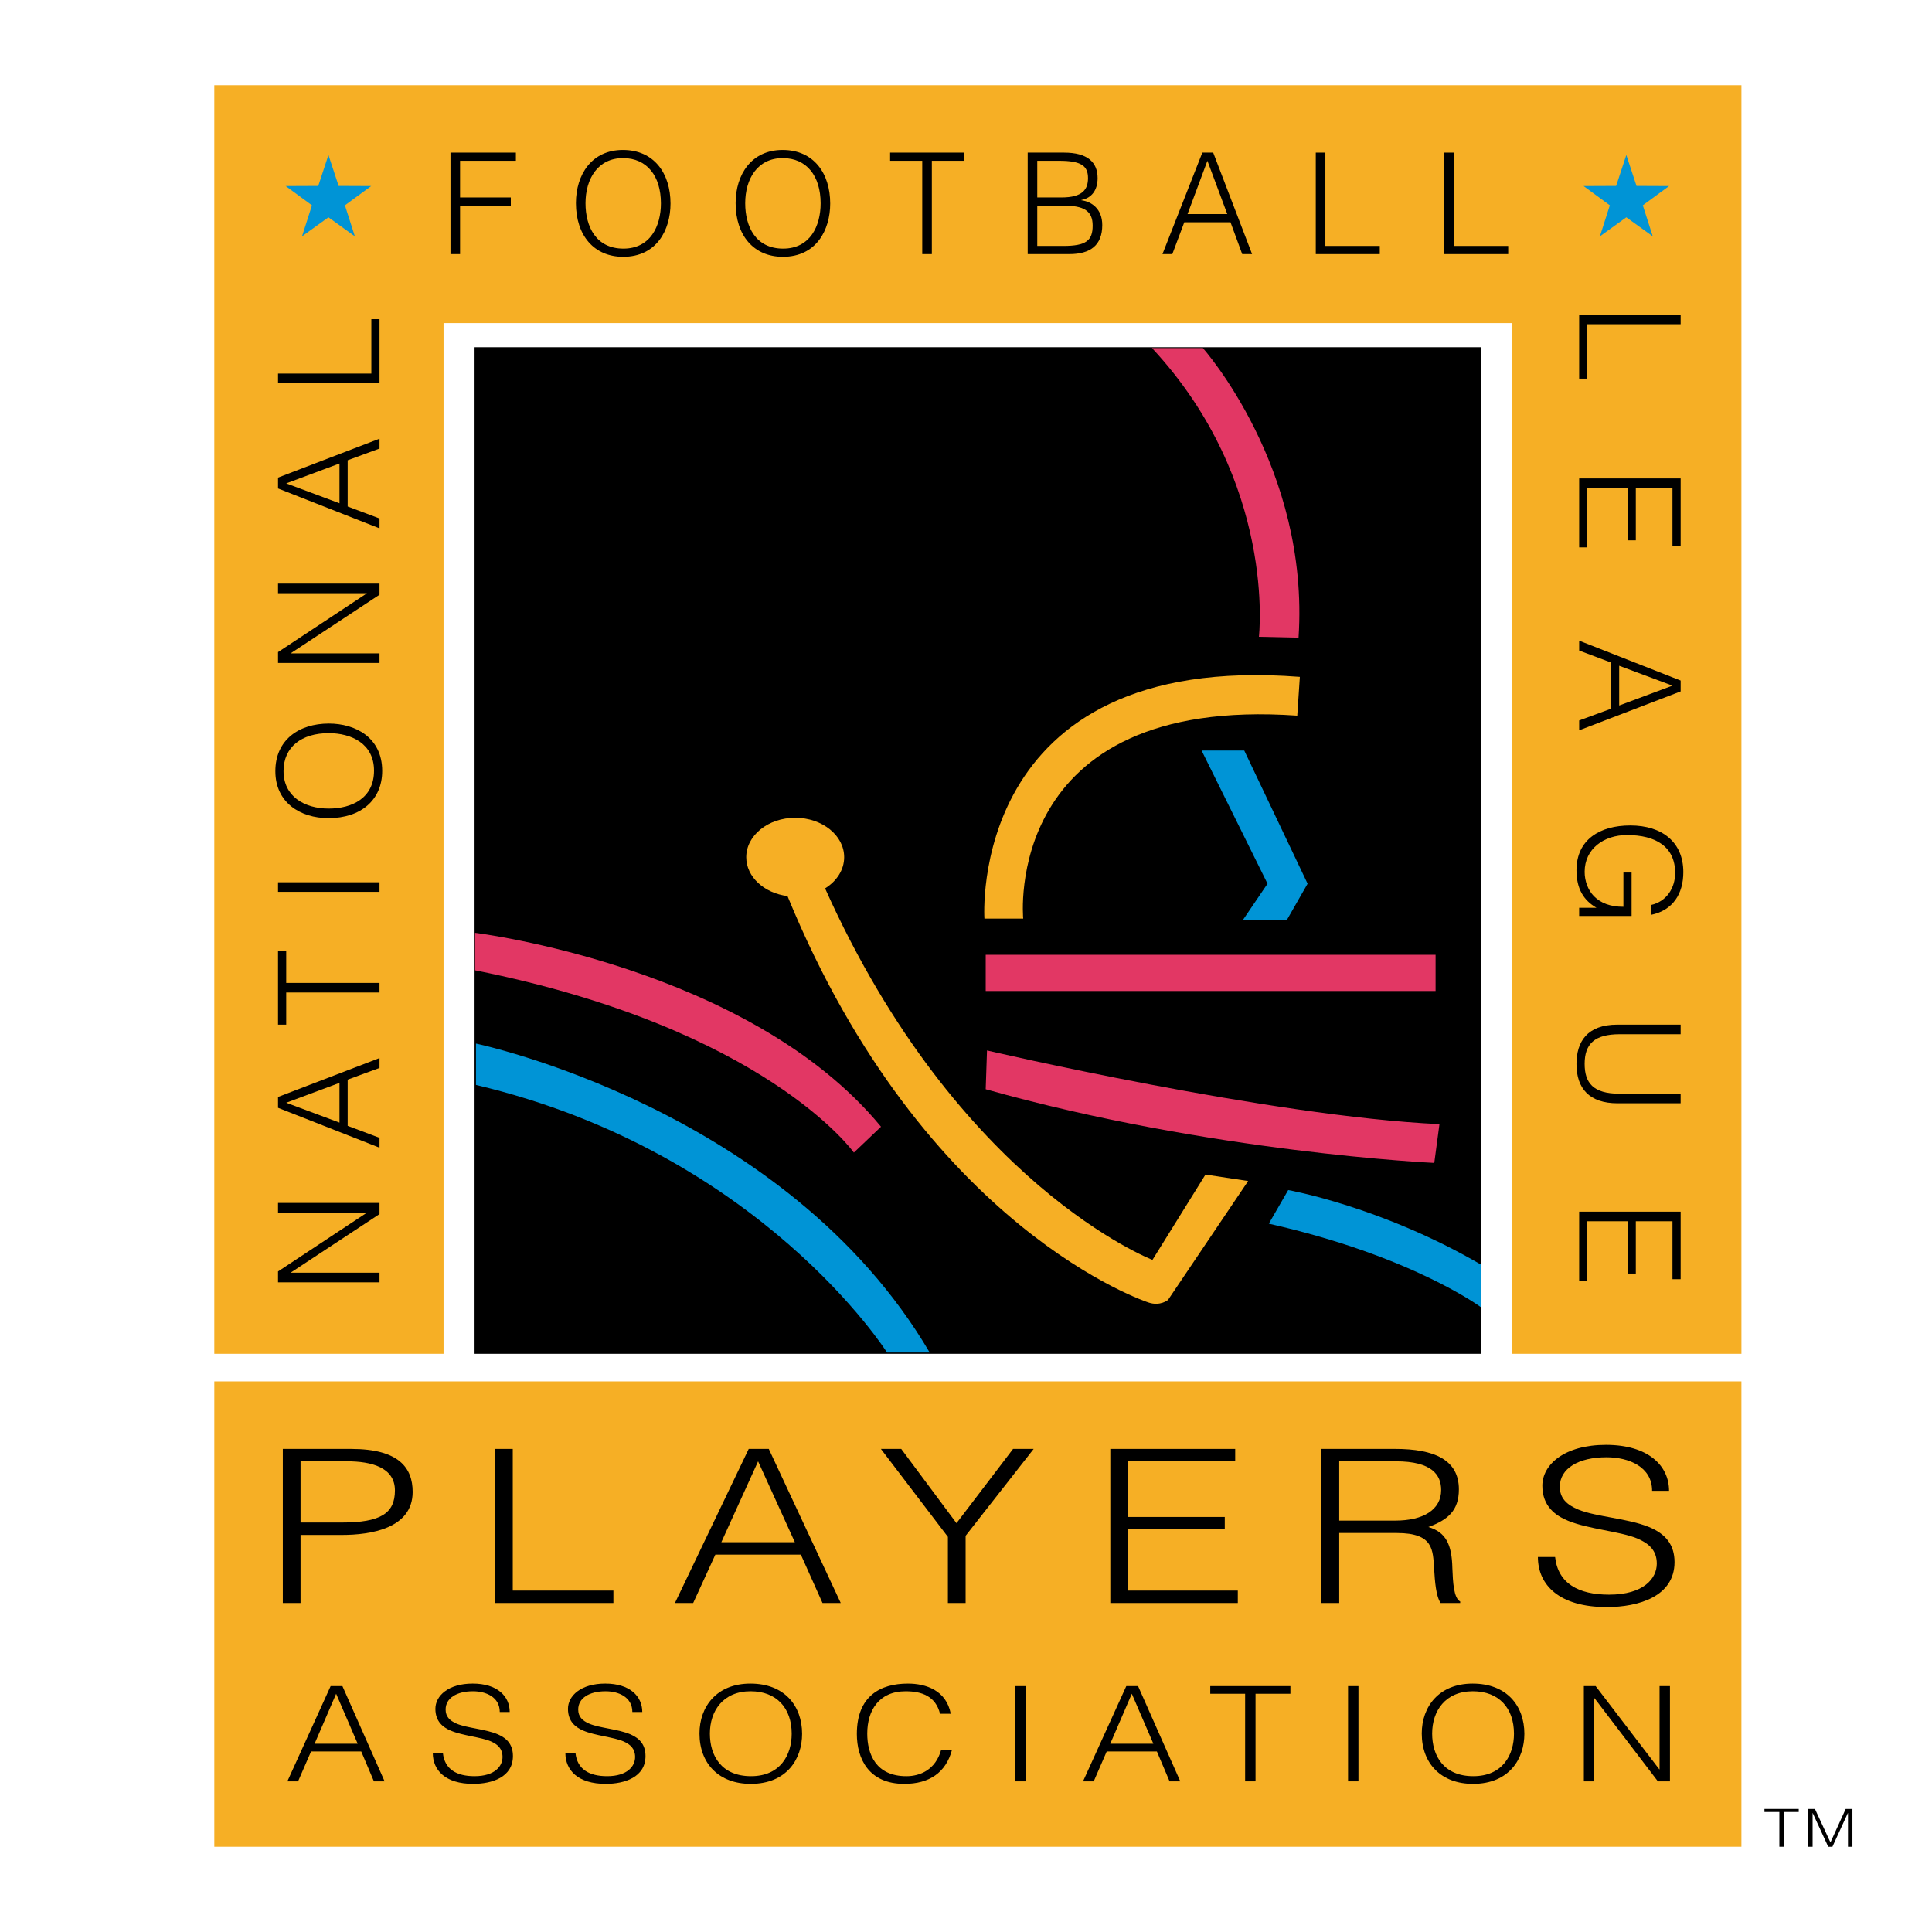 <?xml version="1.0" encoding="utf-8"?>
<!-- Generator: Adobe Illustrator 13.0.0, SVG Export Plug-In . SVG Version: 6.00 Build 14948)  -->
<!DOCTYPE svg PUBLIC "-//W3C//DTD SVG 1.0//EN" "http://www.w3.org/TR/2001/REC-SVG-20010904/DTD/svg10.dtd">
<svg version="1.0" id="Layer_1" xmlns="http://www.w3.org/2000/svg" xmlns:xlink="http://www.w3.org/1999/xlink" x="0px" y="0px"
	 width="192.756px" height="192.756px" viewBox="0 0 192.756 192.756" enable-background="new 0 0 192.756 192.756"
	 xml:space="preserve">
<g>
	<polygon fill-rule="evenodd" clip-rule="evenodd" fill="#FFFFFF" points="0,0 192.756,0 192.756,192.756 0,192.756 0,0 	"/>
	<polygon fill-rule="evenodd" clip-rule="evenodd" fill="#F6AF25" points="173.741,184.252 21.382,184.252 21.382,137.821 
		173.741,137.821 173.741,184.252 	"/>
	<polygon fill-rule="evenodd" clip-rule="evenodd" fill="#F6AF25" points="21.381,8.504 21.381,135.069 44.253,135.069 
		44.253,32.235 150.871,32.235 150.871,135.069 173.742,135.069 173.742,8.504 21.381,8.504 	"/>
	<polygon fill-rule="evenodd" clip-rule="evenodd" points="147.775,135.069 47.348,135.069 47.348,34.643 147.775,34.643 
		147.775,135.069 	"/>
	<path fill-rule="evenodd" clip-rule="evenodd" fill="#F6AF25" d="M129.686,67.531l-0.258,3.869
		c-29.535-2.063-27.342,20.249-27.342,20.249h-3.87C98.216,91.649,96.411,64.951,129.686,67.531L129.686,67.531z"/>
	<path fill-rule="evenodd" clip-rule="evenodd" fill="#F6AF25" d="M120.271,117.186l-5.288,8.512c0,0-19.382-7.446-32.664-37.063
		c1.156-0.719,1.904-1.844,1.904-3.111c0-2.173-2.187-3.934-4.885-3.934s-4.885,1.761-4.885,3.934c0,1.961,1.785,3.583,4.116,3.88
		c13.679,33.356,36.027,40.551,36.027,40.551c1.161,0.387,1.935-0.259,1.935-0.259l7.996-11.865L120.271,117.186L120.271,117.186z"
		/>
	<path fill-rule="evenodd" clip-rule="evenodd" fill="#E23764" d="M114.939,34.729h5.073c0,0,10.662,11.951,9.544,28.89
		l-3.955-0.086C125.602,63.533,127.407,48.142,114.939,34.729L114.939,34.729z"/>
	<polygon fill-rule="evenodd" clip-rule="evenodd" fill="#E23764" points="98.345,98.871 98.345,95.26 143.228,95.26 
		143.228,98.871 98.345,98.871 	"/>
	<path fill-rule="evenodd" clip-rule="evenodd" fill="#E23764" d="M143.615,112.155l-0.517,3.869c0,0-22.312-1.031-44.754-7.352
		l0.13-3.869C98.475,104.804,126.719,111.382,143.615,112.155L143.615,112.155z"/>
	<path fill-rule="evenodd" clip-rule="evenodd" fill="#E23764" d="M47.4,96.808v-3.74c0,0,27.343,3.354,40.498,19.346l-2.708,2.58
		C85.19,114.993,76.42,102.611,47.4,96.808L47.4,96.808z"/>
	<polygon fill-rule="evenodd" clip-rule="evenodd" fill="#0094D6" points="119.884,74.882 124.14,74.882 130.459,88.167 
		128.396,91.778 124.011,91.778 126.461,88.167 119.884,74.882 	"/>
	<path fill-rule="evenodd" clip-rule="evenodd" fill="#0094D6" d="M126.59,122.086l1.935-3.353c0,0,9.318,1.644,19.25,7.448v4.256
		C147.774,130.438,140.906,125.311,126.59,122.086L126.59,122.086z"/>
	<path fill-rule="evenodd" clip-rule="evenodd" fill="#0094D6" d="M47.487,108.243v-4.127c0,0,30.954,6.449,45.269,30.825H88.5
		C88.5,134.941,75.861,114.95,47.487,108.243L47.487,108.243z"/>
	<polygon fill-rule="evenodd" clip-rule="evenodd" fill="#0094D6" points="32.769,21.679 30.133,23.577 31.124,20.483 
		28.504,18.563 31.752,18.549 32.769,15.465 33.786,18.549 37.034,18.563 34.414,20.483 35.405,23.577 32.769,21.679 	"/>
	<polygon fill-rule="evenodd" clip-rule="evenodd" fill="#0094D6" points="162.258,21.679 159.623,23.577 160.613,20.483 
		157.993,18.563 161.241,18.549 162.258,15.465 163.275,18.549 166.522,18.563 163.903,20.483 164.894,23.577 162.258,21.679 	"/>
	<path fill-rule="evenodd" clip-rule="evenodd" d="M37.306,177.725l-1.266-2.982h-5.005l-1.297,2.982H28.67l4.318-9.502h1.175
		l4.21,9.502H37.306L37.306,177.725z M33.537,168.988l-2.151,4.988h4.302L33.537,168.988L33.537,168.988z"/>
	<path fill-rule="evenodd" clip-rule="evenodd" d="M47.208,177.976c-2.777,0-4.028-1.359-4.028-3.088h1.007
		c0.168,1.636,1.373,2.322,3.158,2.322c2.029,0,2.792-1.003,2.792-1.913c0-0.832-0.473-1.254-1.159-1.558
		c-1.007-0.436-2.838-0.567-4.029-1.082c-0.732-0.316-1.51-0.885-1.51-2.165c0-1.306,1.297-2.521,3.723-2.521
		c2.457,0,3.692,1.268,3.692,2.838h-0.992c0-1.491-1.373-2.071-2.67-2.071c-1.633,0-2.731,0.686-2.731,1.82
		c0,0.7,0.397,1.109,1.099,1.412c1.053,0.449,2.854,0.528,4.12,1.069c0.977,0.422,1.496,1.095,1.496,2.164
		C51.175,177.315,49.084,177.976,47.208,177.976L47.208,177.976z"/>
	<path fill-rule="evenodd" clip-rule="evenodd" d="M60.436,177.976c-2.777,0-4.028-1.359-4.028-3.088h1.007
		c0.167,1.636,1.373,2.322,3.158,2.322c2.029,0,2.792-1.003,2.792-1.913c0-0.832-0.473-1.254-1.16-1.558
		c-1.007-0.436-2.838-0.567-4.028-1.082c-0.733-0.316-1.511-0.885-1.511-2.165c0-1.306,1.297-2.521,3.723-2.521
		c2.457,0,3.692,1.268,3.692,2.838h-0.991c0-1.491-1.374-2.071-2.67-2.071c-1.633,0-2.731,0.686-2.731,1.82
		c0,0.7,0.396,1.109,1.098,1.412c1.053,0.449,2.854,0.528,4.12,1.069c0.977,0.422,1.495,1.095,1.495,2.164
		C64.402,177.315,62.312,177.976,60.436,177.976L60.436,177.976z"/>
	<path fill-rule="evenodd" clip-rule="evenodd" d="M74.9,177.976c-3.144,0-5.112-1.993-5.112-5.028c0-2.666,1.709-4.976,5.081-4.976
		c3.387,0,5.157,2.204,5.157,5.016C80.026,175.455,78.531,177.976,74.9,177.976L74.9,177.976z M74.884,168.738
		c-2.746,0-4.058,1.966-4.058,4.223c0,2.203,1.144,4.249,4.104,4.249c2.93,0,4.058-2.125,4.058-4.236
		C78.988,170.427,77.493,168.738,74.884,168.738L74.884,168.738z"/>
	<path fill-rule="evenodd" clip-rule="evenodd" d="M90.218,177.976c-3.57,0-4.73-2.547-4.73-4.976c0-3.813,2.38-5.028,5.096-5.028
		c1.77,0,3.83,0.66,4.272,3.01h-1.068c-0.442-1.756-1.816-2.243-3.433-2.243c-2.686,0-3.829,1.939-3.829,4.223
		c0,2.059,0.869,4.249,3.905,4.249c1.373,0,2.899-0.634,3.463-2.613h1.083C94.368,176.854,92.72,177.976,90.218,177.976
		L90.218,177.976z"/>
	<polygon fill-rule="evenodd" clip-rule="evenodd" points="101.279,177.725 101.279,168.223 102.317,168.223 102.317,177.725 
		101.279,177.725 	"/>
	<path fill-rule="evenodd" clip-rule="evenodd" d="M116.689,177.725l-1.267-2.982h-5.004l-1.297,2.982h-1.068l4.318-9.502h1.174
		l4.212,9.502H116.689L116.689,177.725z M112.921,168.988l-2.151,4.988h4.303L112.921,168.988L112.921,168.988z"/>
	<polygon fill-rule="evenodd" clip-rule="evenodd" points="125.265,168.988 125.265,177.725 124.227,177.725 124.227,168.988 
		120.748,168.988 120.748,168.223 128.743,168.223 128.743,168.988 125.265,168.988 	"/>
	<polygon fill-rule="evenodd" clip-rule="evenodd" points="134.495,177.725 134.495,168.223 135.532,168.223 135.532,177.725 
		134.495,177.725 	"/>
	<path fill-rule="evenodd" clip-rule="evenodd" d="M146.961,177.976c-3.144,0-5.112-1.993-5.112-5.028
		c0-2.666,1.709-4.976,5.081-4.976c3.387,0,5.157,2.204,5.157,5.016C152.087,175.455,150.592,177.976,146.961,177.976
		L146.961,177.976z M146.945,168.738c-2.747,0-4.059,1.966-4.059,4.223c0,2.203,1.145,4.249,4.104,4.249
		c2.929,0,4.059-2.125,4.059-4.236C151.05,170.427,149.555,168.738,146.945,168.738L146.945,168.738z"/>
	<polygon fill-rule="evenodd" clip-rule="evenodd" points="165.406,177.725 159.09,169.438 159.06,169.438 159.06,177.725 
		158.021,177.725 158.021,168.223 159.197,168.223 165.544,176.523 165.574,176.523 165.574,168.223 166.611,168.223 
		166.611,177.725 165.406,177.725 	"/>
	<polygon fill-rule="evenodd" clip-rule="evenodd" points="45.901,16.042 45.901,19.699 50.964,19.699 50.964,20.514 45.901,20.514 
		45.901,25.352 44.945,25.352 44.945,15.227 51.47,15.227 51.47,16.042 45.901,16.042 	"/>
	<path fill-rule="evenodd" clip-rule="evenodd" d="M62.172,25.62c-2.897,0-4.711-2.124-4.711-5.358c0-2.841,1.575-5.301,4.683-5.301
		c3.122,0,4.753,2.348,4.753,5.343C66.897,22.934,65.519,25.62,62.172,25.62L62.172,25.62z M62.158,15.775
		c-2.531,0-3.741,2.095-3.741,4.5c0,2.349,1.055,4.528,3.783,4.528c2.7,0,3.74-2.264,3.74-4.515
		C65.94,17.575,64.562,15.775,62.158,15.775L62.158,15.775z"/>
	<path fill-rule="evenodd" clip-rule="evenodd" d="M78.105,25.62c-2.896,0-4.711-2.124-4.711-5.358c0-2.841,1.575-5.301,4.683-5.301
		c3.123,0,4.753,2.348,4.753,5.343C82.831,22.934,81.452,25.62,78.105,25.62L78.105,25.62z M78.091,15.775
		c-2.532,0-3.741,2.095-3.741,4.5c0,2.349,1.054,4.528,3.783,4.528c2.7,0,3.741-2.264,3.741-4.515
		C81.875,17.575,80.496,15.775,78.091,15.775L78.091,15.775z"/>
	<polygon fill-rule="evenodd" clip-rule="evenodd" points="92.97,16.042 92.97,25.352 92.013,25.352 92.013,16.042 88.807,16.042 
		88.807,15.227 96.176,15.227 96.176,16.042 92.97,16.042 	"/>
	<path fill-rule="evenodd" clip-rule="evenodd" d="M106.681,25.352h-4.148V15.227h3.628c2.32,0,3.348,0.942,3.348,2.545
		c0,1.195-0.591,1.983-1.618,2.18v0.028c0.984,0.126,2.082,0.83,2.082,2.475C109.972,24.466,108.791,25.352,106.681,25.352
		L106.681,25.352z M105.668,16.042h-2.18v3.656h2.419c2.123,0,2.644-0.816,2.644-1.927
		C108.551,16.549,107.876,16.042,105.668,16.042L105.668,16.042z M106.09,20.514h-2.602v4.022h2.602
		c2.265,0,2.925-0.534,2.925-2.025C109.015,21.007,108.115,20.514,106.09,20.514L106.09,20.514z"/>
	<path fill-rule="evenodd" clip-rule="evenodd" d="M123.936,25.352l-1.167-3.178h-4.612l-1.195,3.178h-0.984l3.979-10.125h1.083
		l3.881,10.125H123.936L123.936,25.352z M120.463,16.042l-1.983,5.316h3.966L120.463,16.042L120.463,16.042z"/>
	<polygon fill-rule="evenodd" clip-rule="evenodd" points="131.276,25.352 131.276,15.227 132.232,15.227 132.232,24.536 
		137.661,24.536 137.661,25.352 131.276,25.352 	"/>
	<polygon fill-rule="evenodd" clip-rule="evenodd" points="144.088,25.352 144.088,15.227 145.045,15.227 145.045,24.536 
		150.473,24.536 150.473,25.352 144.088,25.352 	"/>
	<polygon fill-rule="evenodd" clip-rule="evenodd" points="37.865,121.13 29.034,126.951 29.034,126.979 37.865,126.979 
		37.865,127.936 27.74,127.936 27.74,126.853 36.585,121.003 36.585,120.975 27.74,120.975 27.74,120.019 37.865,120.019 
		37.865,121.13 	"/>
	<path fill-rule="evenodd" clip-rule="evenodd" d="M37.865,106.547l-3.178,1.166v4.613l3.178,1.195v0.984l-10.125-3.979v-1.083
		l10.125-3.881V106.547L37.865,106.547z M28.556,110.02l5.315,1.983v-3.966L28.556,110.02L28.556,110.02z"/>
	<polygon fill-rule="evenodd" clip-rule="evenodd" points="28.556,98.066 37.865,98.066 37.865,99.022 28.556,99.022 
		28.556,102.229 27.74,102.229 27.74,94.86 28.556,94.86 28.556,98.066 	"/>
	<polygon fill-rule="evenodd" clip-rule="evenodd" points="37.865,88.982 27.74,88.982 27.74,88.025 37.865,88.025 37.865,88.982 	
		"/>
	<path fill-rule="evenodd" clip-rule="evenodd" d="M38.132,76.916c0,2.897-2.124,4.71-5.358,4.71c-2.841,0-5.301-1.574-5.301-4.683
		c0-3.122,2.348-4.753,5.344-4.753C35.447,72.191,38.132,73.569,38.132,76.916L38.132,76.916z M28.289,76.93
		c0,2.532,2.095,3.741,4.5,3.741c2.349,0,4.528-1.055,4.528-3.783c0-2.7-2.264-3.741-4.514-3.741
		C30.089,73.147,28.289,74.525,28.289,76.93L28.289,76.93z"/>
	<polygon fill-rule="evenodd" clip-rule="evenodd" points="37.865,59.337 29.034,65.159 29.034,65.187 37.865,65.187 37.865,66.144 
		27.74,66.144 27.74,65.061 36.585,59.21 36.585,59.182 27.74,59.182 27.74,58.227 37.865,58.227 37.865,59.337 	"/>
	<path fill-rule="evenodd" clip-rule="evenodd" d="M37.865,44.754l-3.178,1.167v4.612l3.178,1.195v0.984L27.74,48.734v-1.083
		l10.125-3.881V44.754L37.865,44.754z M28.556,48.228l5.315,1.983v-3.966L28.556,48.228L28.556,48.228z"/>
	<polygon fill-rule="evenodd" clip-rule="evenodd" points="37.865,38.229 27.74,38.229 27.74,37.272 37.05,37.272 37.05,31.844 
		37.865,31.844 37.865,38.229 	"/>
	<polygon fill-rule="evenodd" clip-rule="evenodd" points="157.553,31.393 167.678,31.393 167.678,32.349 158.368,32.349 
		158.368,37.777 157.553,37.777 157.553,31.393 	"/>
	<polygon fill-rule="evenodd" clip-rule="evenodd" points="157.553,47.734 167.678,47.734 167.678,54.47 166.862,54.47 
		166.862,48.69 163.205,48.69 163.205,53.907 162.39,53.907 162.39,48.69 158.368,48.69 158.368,54.61 157.553,54.61 
		157.553,47.734 	"/>
	<path fill-rule="evenodd" clip-rule="evenodd" d="M157.553,71.879l3.178-1.167V66.1l-3.178-1.195V63.92l10.125,3.979v1.083
		l-10.125,3.881V71.879L157.553,71.879z M166.862,68.406l-5.316-1.983v3.966L166.862,68.406L166.862,68.406z"/>
	<path fill-rule="evenodd" clip-rule="evenodd" d="M157.553,90.569h1.729c-1.294-0.746-1.997-1.913-1.997-3.741
		c0-3.065,2.334-4.472,5.372-4.472c3.164,0,5.288,1.659,5.288,4.655c0,2.166-1.041,3.811-3.207,4.261v-0.984
		c1.547-0.352,2.391-1.702,2.391-3.192c0-2.616-1.927-3.783-4.81-3.783c-2.292,0-4.219,1.364-4.219,3.67
		c0,0.928,0.338,1.829,0.929,2.433c0.675,0.675,1.603,1.055,2.938,1.055v-3.417h0.816v4.331h-5.231V90.569L157.553,90.569z"/>
	<path fill-rule="evenodd" clip-rule="evenodd" d="M157.285,106.165c0-2.222,1.055-3.938,4.078-3.938h6.314v0.956h-6.075
		c-2.518,0-3.502,0.971-3.502,2.953c0,1.885,0.83,2.981,3.46,2.981h6.117v0.956h-6.301
		C158.579,110.074,157.285,108.598,157.285,106.165L157.285,106.165z"/>
	<polygon fill-rule="evenodd" clip-rule="evenodd" points="157.553,120.889 167.678,120.889 167.678,127.625 166.862,127.625 
		166.862,121.845 163.205,121.845 163.205,127.062 162.39,127.062 162.39,121.845 158.368,121.845 158.368,127.766 157.553,127.766 
		157.553,120.889 	"/>
	<path fill-rule="evenodd" clip-rule="evenodd" d="M34.095,153.141h-4.109v6.79h-1.769v-15.373h6.815c4.786,0,6.139,1.9,6.139,4.292
		C41.171,152.5,36.983,153.141,34.095,153.141L34.095,153.141z M34.642,145.796h-4.656v6.106h4.109c3.85,0,5.307-0.896,5.307-3.202
		C39.402,146.394,37.035,145.796,34.642,145.796L34.642,145.796z"/>
	<polygon fill-rule="evenodd" clip-rule="evenodd" points="49.39,159.931 49.39,144.558 51.159,144.558 51.159,158.692 
		61.199,158.692 61.199,159.931 49.39,159.931 	"/>
	<path fill-rule="evenodd" clip-rule="evenodd" d="M82.061,159.931l-2.159-4.825H71.37l-2.21,4.825h-1.821l7.361-15.373h2.002
		l7.179,15.373H82.061L82.061,159.931z M75.635,145.796l-3.667,8.071h7.335L75.635,145.796L75.635,145.796z"/>
	<polygon fill-rule="evenodd" clip-rule="evenodd" points="96.34,153.227 96.34,159.931 94.572,159.931 94.572,153.333 
		87.887,144.558 89.916,144.558 95.43,151.967 101.074,144.558 103.13,144.558 96.34,153.227 	"/>
	<polygon fill-rule="evenodd" clip-rule="evenodd" points="110.777,159.931 110.777,144.558 123.236,144.558 123.236,145.796 
		112.546,145.796 112.546,151.347 122.196,151.347 122.196,152.586 112.546,152.586 112.546,158.692 123.496,158.692 
		123.496,159.931 110.777,159.931 	"/>
	<path fill-rule="evenodd" clip-rule="evenodd" d="M143.733,159.931c-0.468-0.683-0.572-2.135-0.65-3.395
		c-0.13-1.879-0.026-3.588-3.72-3.588h-5.749v6.982h-1.769v-15.373h7.336c3.928,0,6.372,1.089,6.372,4.035
		c0,2.135-1.118,3.054-3.043,3.758c1.743,0.513,2.341,1.729,2.393,4.1c0.053,1.389,0.131,2.989,0.78,3.331v0.149H143.733
		L143.733,159.931z M139.285,145.796h-5.671v5.915h5.593c2.81,0,4.578-1.089,4.578-3.055
		C143.785,147.163,142.875,145.796,139.285,145.796L139.285,145.796z"/>
	<path fill-rule="evenodd" clip-rule="evenodd" d="M160.303,160.337c-4.734,0-6.867-2.199-6.867-4.997h1.716
		c0.286,2.647,2.342,3.758,5.385,3.758c3.46,0,4.761-1.622,4.761-3.096c0-1.345-0.807-2.028-1.978-2.52
		c-1.716-0.704-4.838-0.918-6.867-1.751c-1.248-0.513-2.574-1.43-2.574-3.501c0-2.114,2.21-4.078,6.346-4.078
		c4.188,0,6.295,2.049,6.295,4.59h-1.69c0-2.412-2.341-3.352-4.552-3.352c-2.783,0-4.656,1.11-4.656,2.946
		c0,1.132,0.677,1.794,1.873,2.285c1.795,0.725,4.864,0.854,7.022,1.729c1.665,0.684,2.55,1.772,2.55,3.502
		C167.065,159.27,163.502,160.337,160.303,160.337L160.303,160.337z"/>
	<polygon fill-rule="evenodd" clip-rule="evenodd" points="177.972,180.783 177.972,184.252 177.527,184.252 177.527,180.783 
		176.04,180.783 176.04,180.479 179.459,180.479 179.459,180.783 177.972,180.783 	"/>
	<polygon fill-rule="evenodd" clip-rule="evenodd" points="184.373,184.252 184.373,180.889 184.36,180.889 182.82,184.252 
		182.402,184.252 180.855,180.889 180.843,180.889 180.843,184.252 180.399,184.252 180.399,180.479 181.078,180.479 
		182.617,183.807 182.631,183.807 184.145,180.479 184.817,180.479 184.817,184.252 184.373,184.252 	"/>
</g>
</svg>
